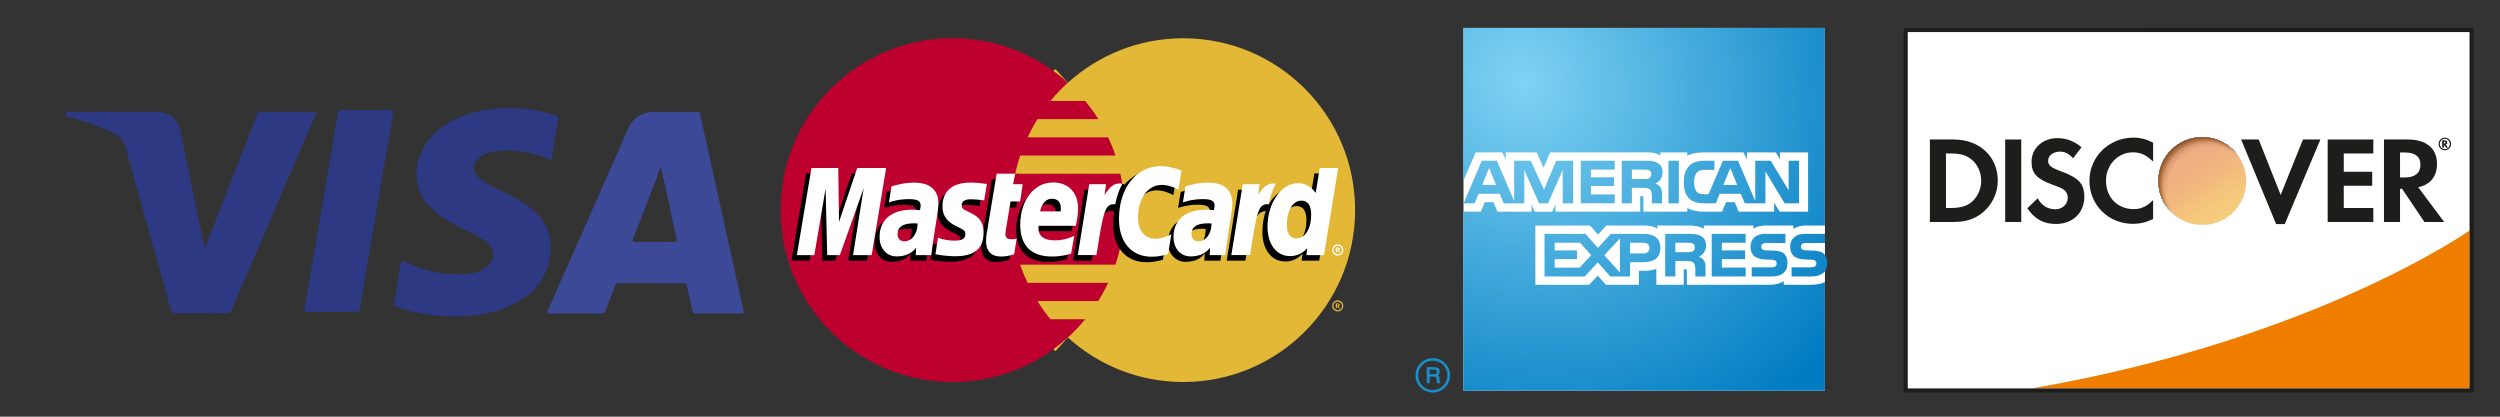 <?xml version="1.0" encoding="utf-8"?>
<!-- Generator: Adobe Illustrator 16.0.4, SVG Export Plug-In . SVG Version: 6.00 Build 0)  -->
<!DOCTYPE svg PUBLIC "-//W3C//DTD SVG 1.1//EN" "http://www.w3.org/Graphics/SVG/1.1/DTD/svg11.dtd">
<svg version="1.1" id="Ebene_1" xmlns="http://www.w3.org/2000/svg" xmlns:xlink="http://www.w3.org/1999/xlink" x="0px" y="0px"
	 width="240px" height="40px" viewBox="0 0 240 40" enable-background="new 0 0 240 40" xml:space="preserve">
<rect x="0" y="0" width="240" height="40" fill="#333333" stroke="none"/>
<g>
	<polygon fill="#FFFFFF" points="182.943,2.883 237.273,2.881 237.273,37.481 182.951,37.482 	"/>
	<path fill="#EE7D00" d="M237.082,22.124c0,0-14.847,10.476-42.036,15.164h42.036V22.124z"/>
	<path fill="#1D1D1B" d="M237.273,2.682l-54.522,0.005v34.995h54.719l-0.003-35H237.273z M237.075,3.078c0,0.388,0,33.816,0,34.206
		c-0.392,0-53.536,0-53.929,0c0-0.387-0.002-33.815-0.002-34.205C183.538,3.079,236.68,3.078,237.075,3.078z"/>
	<path fill="#1D1D1B" d="M187.537,13.391h-2.269v7.918h2.256c1.199,0,2.065-0.283,2.825-0.914c0.903-0.748,1.438-1.875,1.438-3.039
		C191.787,15.019,190.042,13.391,187.537,13.391z M189.34,19.34c-0.484,0.438-1.114,0.629-2.113,0.629h-0.414v-5.236h0.414
		c0.999,0,1.604,0.178,2.113,0.64c0.534,0.476,0.856,1.213,0.856,1.971C190.196,18.104,189.874,18.864,189.34,19.34z"/>
	<rect x="192.498" y="13.391" fill="#1D1D1B" width="1.543" height="7.918"/>
	<path fill="#1D1D1B" d="M197.819,16.43c-0.928-0.343-1.2-0.569-1.2-0.997c0-0.499,0.485-0.878,1.15-0.878
		c0.463,0,0.845,0.19,1.247,0.642l0.808-1.059c-0.664-0.581-1.458-0.877-2.327-0.877c-1.401,0-2.47,0.972-2.47,2.269
		c0,1.091,0.498,1.649,1.948,2.172c0.605,0.212,0.912,0.354,1.067,0.45c0.309,0.202,0.463,0.487,0.463,0.82
		c0,0.641-0.51,1.117-1.198,1.117c-0.736,0-1.33-0.369-1.686-1.057l-0.998,0.961c0.712,1.045,1.565,1.507,2.741,1.507
		c1.605,0,2.731-1.066,2.731-2.599C200.097,17.642,199.576,17.072,197.819,16.43z"/>
	<path fill="#1D1D1B" d="M200.584,17.356c0,2.327,1.827,4.132,4.179,4.132c0.666,0,1.234-0.131,1.937-0.462v-1.818
		c-0.617,0.618-1.164,0.867-1.865,0.867c-1.554,0-2.659-1.127-2.659-2.731c0-1.52,1.139-2.719,2.588-2.719
		c0.737,0,1.293,0.263,1.937,0.891v-1.817c-0.678-0.345-1.236-0.487-1.899-0.487C202.46,13.212,200.584,15.054,200.584,17.356z"/>
	<polygon fill="#1D1D1B" points="218.944,18.71 216.834,13.391 215.147,13.391 218.507,21.512 219.338,21.512 222.759,13.391 
		221.085,13.391 	"/>
	<polygon fill="#1D1D1B" points="223.457,21.31 227.838,21.31 227.838,19.969 225.001,19.969 225.001,17.832 227.732,17.832 
		227.732,16.49 225.001,16.49 225.001,14.733 227.838,14.733 227.838,13.391 223.457,13.391 	"/>
	<path fill="#1D1D1B" d="M233.953,15.729c0-1.482-1.021-2.338-2.803-2.338h-2.289v7.918h1.542v-3.181h0.201l2.138,3.181h1.899
		l-2.492-3.336C233.312,17.737,233.953,16.942,233.953,15.729z M230.854,17.037h-0.45v-2.398h0.476c0.962,0,1.484,0.403,1.484,1.174
		C232.363,16.608,231.841,17.037,230.854,17.037z"/>
	<g>
		<g>
			<linearGradient id="SVGID_1_" gradientUnits="userSpaceOnUse" x1="213.573" y1="20.754" x2="210.657" y2="16.187">
				<stop  offset="0" style="stop-color:#F59F00"/>
				<stop  offset="0.23" style="stop-color:#F49A00"/>
				<stop  offset="0.489" style="stop-color:#F28D00"/>
				<stop  offset="0.62" style="stop-color:#F08300"/>
				<stop  offset="0.764" style="stop-color:#EE7902"/>
				<stop  offset="1" style="stop-color:#EC6D05"/>
			</linearGradient>
			<circle fill="url(#SVGID_1_)" cx="211.417" cy="17.378" r="4.212"/>
			<linearGradient id="SVGID_2_" gradientUnits="userSpaceOnUse" x1="213.112" y1="20.692" x2="208.85" y2="12.361">
				<stop  offset="0" style="stop-color:#F08300;stop-opacity:0"/>
				<stop  offset="0.367" style="stop-color:#DD6A14;stop-opacity:0.277"/>
				<stop  offset="0.707" style="stop-color:#D25B21;stop-opacity:0.533"/>
				<stop  offset="0.982" style="stop-color:#CE5625;stop-opacity:0.74"/>
			</linearGradient>
			<circle opacity="0.65" fill="url(#SVGID_2_)" cx="211.417" cy="17.378" r="4.212"/>
		</g>
		<g opacity="0.5">
			<defs>
				<circle id="SVGID_3_" opacity="0.5" cx="211.416" cy="17.379" r="4.212"/>
			</defs>
			<clipPath id="SVGID_4_">
				<use xlink:href="#SVGID_3_"  overflow="visible"/>
			</clipPath>
			<g clip-path="url(#SVGID_4_)">
				<circle fill="#1D1D1B" cx="211.429" cy="17.392" r="4.297"/>
				<circle fill="#1E1E1C" cx="211.432" cy="17.395" r="4.297"/>
				<circle fill="#1F1F1D" cx="211.434" cy="17.398" r="4.296"/>
				<circle fill="#20201E" cx="211.437" cy="17.4" r="4.296"/>
				<circle fill="#21211F" cx="211.439" cy="17.403" r="4.295"/>
				<circle fill="#21211F" cx="211.441" cy="17.406" r="4.295"/>
				<circle fill="#222220" cx="211.443" cy="17.408" r="4.295"/>
				<circle fill="#232321" cx="211.446" cy="17.411" r="4.294"/>
				<circle fill="#242422" cx="211.448" cy="17.414" r="4.294"/>
				<circle fill="#252523" cx="211.45" cy="17.417" r="4.293"/>
				<circle fill="#262624" cx="211.453" cy="17.419" r="4.293"/>
				<circle fill="#272725" cx="211.455" cy="17.422" r="4.293"/>
				<circle fill="#282826" cx="211.458" cy="17.424" r="4.292"/>
				<circle fill="#292927" cx="211.46" cy="17.428" r="4.292"/>
				<circle fill="#292928" cx="211.462" cy="17.43" r="4.291"/>
				<circle fill="#2A2A28" cx="211.465" cy="17.433" r="4.291"/>
				<circle fill="#2B2B29" cx="211.467" cy="17.435" r="4.29"/>
				<circle fill="#2C2C2A" cx="211.47" cy="17.438" r="4.29"/>
				<circle fill="#2D2D2B" cx="211.472" cy="17.441" r="4.29"/>
				<circle fill="#2E2E2C" cx="211.474" cy="17.443" r="4.289"/>
				<circle fill="#2F2F2D" cx="211.477" cy="17.446" r="4.289"/>
				<circle fill="#30302E" cx="211.479" cy="17.449" r="4.289"/>
				<circle fill="#30302F" cx="211.48" cy="17.451" r="4.288"/>
				<circle fill="#313130" cx="211.483" cy="17.454" r="4.287"/>
				<circle fill="#323230" cx="211.485" cy="17.456" r="4.287"/>
				<circle fill="#333331" cx="211.487" cy="17.459" r="4.287"/>
				<circle fill="#343432" cx="211.49" cy="17.462" r="4.286"/>
				<circle fill="#353533" cx="211.492" cy="17.465" r="4.285"/>
				<circle fill="#363634" cx="211.495" cy="17.467" r="4.286"/>
				<circle fill="#373735" cx="211.497" cy="17.47" r="4.285"/>
				<circle fill="#383836" cx="211.499" cy="17.473" r="4.285"/>
				<circle fill="#383837" cx="211.502" cy="17.476" r="4.284"/>
				<circle fill="#393938" cx="211.504" cy="17.478" r="4.284"/>
				<circle fill="#3A3A39" cx="211.506" cy="17.48" r="4.283"/>
				<circle fill="#3B3B39" cx="211.509" cy="17.484" r="4.283"/>
				<circle fill="#3C3C3A" cx="211.511" cy="17.486" r="4.282"/>
				<circle fill="#3D3D3B" cx="211.514" cy="17.489" r="4.282"/>
				<circle fill="#3E3E3C" cx="211.516" cy="17.492" r="4.282"/>
				<circle fill="#3F3F3D" cx="211.519" cy="17.494" r="4.281"/>
				<circle fill="#40403E" cx="211.521" cy="17.497" r="4.281"/>
				<circle fill="#40403F" cx="211.522" cy="17.5" r="4.281"/>
				<circle fill="#414140" cx="211.524" cy="17.502" r="4.28"/>
				<circle fill="#424241" cx="211.527" cy="17.505" r="4.28"/>
				<circle fill="#434342" cx="211.529" cy="17.508" r="4.279"/>
				<circle fill="#444442" cx="211.532" cy="17.51" r="4.279"/>
				<circle fill="#454543" cx="211.534" cy="17.513" r="4.279"/>
				<circle fill="#464644" cx="211.537" cy="17.516" r="4.278"/>
				<circle fill="#474745" cx="211.539" cy="17.518" r="4.278"/>
				<circle fill="#484846" cx="211.541" cy="17.521" r="4.277"/>
				<circle fill="#484847" cx="211.543" cy="17.524" r="4.277"/>
				<circle fill="#494948" cx="211.546" cy="17.527" r="4.276"/>
				<circle fill="#4A4A49" cx="211.548" cy="17.529" r="4.275"/>
				<circle fill="#4B4B4A" cx="211.551" cy="17.531" r="4.275"/>
				<circle fill="#4C4C4A" cx="211.553" cy="17.535" r="4.275"/>
				<circle fill="#4D4D4B" cx="211.556" cy="17.538" r="4.275"/>
				<circle fill="#4E4E4C" cx="211.558" cy="17.54" r="4.274"/>
				<circle fill="#4F4F4D" cx="211.56" cy="17.542" r="4.274"/>
				<circle fill="#4F4F4E" cx="211.562" cy="17.545" r="4.273"/>
				<circle fill="#50504F" cx="211.565" cy="17.548" r="4.273"/>
				<circle fill="#515150" cx="211.567" cy="17.551" r="4.272"/>
				<circle fill="#525251" cx="211.569" cy="17.553" r="4.272"/>
				<circle fill="#535352" cx="211.571" cy="17.556" r="4.271"/>
				<circle fill="#545453" cx="211.574" cy="17.559" r="4.271"/>
				<circle fill="#555553" cx="211.576" cy="17.561" r="4.271"/>
				<circle fill="#565654" cx="211.578" cy="17.564" r="4.27"/>
				<circle fill="#575755" cx="211.581" cy="17.566" r="4.27"/>
				<circle fill="#575756" cx="211.583" cy="17.57" r="4.269"/>
				<circle fill="#585857" cx="211.585" cy="17.572" r="4.269"/>
				<circle fill="#595958" cx="211.588" cy="17.574" r="4.269"/>
				<circle fill="#5A5A59" cx="211.591" cy="17.577" r="4.268"/>
				<circle fill="#5B5B5A" cx="211.593" cy="17.58" r="4.268"/>
				<circle fill="#5C5C5B" cx="211.595" cy="17.583" r="4.267"/>
				<circle fill="#5D5D5B" cx="211.597" cy="17.585" r="4.267"/>
				<circle fill="#5E5E5C" cx="211.6" cy="17.588" r="4.266"/>
				<circle fill="#5F5F5D" cx="211.603" cy="17.591" r="4.266"/>
				<circle fill="#5F5F5E" cx="211.604" cy="17.594" r="4.266"/>
				<circle fill="#60605F" cx="211.606" cy="17.596" r="4.265"/>
				<circle fill="#616160" cx="211.608" cy="17.599" r="4.265"/>
				<circle fill="#626261" cx="211.611" cy="17.602" r="4.264"/>
				<circle fill="#636362" cx="211.614" cy="17.604" r="4.264"/>
				<circle fill="#646463" cx="211.615" cy="17.606" r="4.264"/>
				<circle fill="#656564" cx="211.618" cy="17.61" r="4.263"/>
				<circle fill="#666664" cx="211.621" cy="17.612" r="4.263"/>
				<circle fill="#676765" cx="211.623" cy="17.615" r="4.262"/>
				<circle fill="#676766" cx="211.625" cy="17.617" r="4.262"/>
				<circle fill="#686867" cx="211.628" cy="17.62" r="4.261"/>
				<circle fill="#696968" cx="211.63" cy="17.624" r="4.261"/>
				<circle fill="#6A6A69" cx="211.632" cy="17.626" r="4.261"/>
				<circle fill="#6B6B6A" cx="211.634" cy="17.628" r="4.26"/>
				<circle fill="#6C6C6B" cx="211.637" cy="17.631" r="4.26"/>
				<circle fill="#6D6D6C" cx="211.64" cy="17.634" r="4.259"/>
				<circle fill="#6E6E6C" cx="211.642" cy="17.636" r="4.259"/>
				<circle fill="#6E6E6D" cx="211.644" cy="17.639" r="4.259"/>
				<circle fill="#6F6F6E" cx="211.646" cy="17.642" r="4.258"/>
				<circle fill="#70706F" cx="211.648" cy="17.645" r="4.258"/>
				<circle fill="#717170" cx="211.651" cy="17.647" r="4.257"/>
				<circle fill="#727271" cx="211.653" cy="17.649" r="4.257"/>
				<circle fill="#737372" cx="211.655" cy="17.653" r="4.256"/>
				<circle fill="#747473" cx="211.658" cy="17.656" r="4.256"/>
				<circle fill="#757574" cx="211.66" cy="17.658" r="4.256"/>
				<circle fill="#767675" cx="211.662" cy="17.661" r="4.255"/>
				<circle fill="#767675" cx="211.665" cy="17.663" r="4.255"/>
				<circle fill="#777776" cx="211.667" cy="17.666" r="4.254"/>
				<circle fill="#787877" cx="211.669" cy="17.669" r="4.254"/>
				<circle fill="#797978" cx="211.672" cy="17.671" r="4.253"/>
				<circle fill="#7A7A79" cx="211.674" cy="17.674" r="4.253"/>
				<circle fill="#7B7B7A" cx="211.677" cy="17.677" r="4.253"/>
				<circle fill="#7C7C7B" cx="211.679" cy="17.679" r="4.252"/>
				<circle fill="#7D7D7C" cx="211.681" cy="17.682" r="4.251"/>
				<circle fill="#7E7E7D" cx="211.684" cy="17.685" r="4.252"/>
				<circle fill="#7E7E7E" cx="211.686" cy="17.688" r="4.251"/>
				<circle fill="#7F7F7E" cx="211.688" cy="17.69" r="4.25"/>
				<circle fill="#80807F" cx="211.69" cy="17.693" r="4.25"/>
				<circle fill="#818180" cx="211.692" cy="17.696" r="4.25"/>
				<circle fill="#828281" cx="211.695" cy="17.698" r="4.249"/>
				<circle fill="#838382" cx="211.697" cy="17.701" r="4.249"/>
				<circle fill="#848483" cx="211.699" cy="17.704" r="4.249"/>
				<circle fill="#858584" cx="211.702" cy="17.706" r="4.248"/>
				<circle fill="#858585" cx="211.704" cy="17.709" r="4.248"/>
				<circle fill="#868686" cx="211.707" cy="17.712" r="4.247"/>
				<circle fill="#878786" cx="211.709" cy="17.714" r="4.247"/>
				<circle fill="#888887" cx="211.711" cy="17.717" r="4.246"/>
				<circle fill="#898988" cx="211.714" cy="17.72" r="4.246"/>
				<circle fill="#8A8A89" cx="211.716" cy="17.722" r="4.246"/>
				<circle fill="#8B8B8A" cx="211.718" cy="17.725" r="4.245"/>
				<circle fill="#8C8C8B" cx="211.721" cy="17.728" r="4.245"/>
				<circle fill="#8D8D8C" cx="211.723" cy="17.73" r="4.244"/>
				<circle fill="#8D8D8D" cx="211.726" cy="17.733" r="4.244"/>
				<circle fill="#8E8E8E" cx="211.728" cy="17.736" r="4.244"/>
				<circle fill="#8F8F8F" cx="211.729" cy="17.739" r="4.243"/>
				<circle fill="#90908F" cx="211.732" cy="17.741" r="4.243"/>
				<circle fill="#919190" cx="211.734" cy="17.744" r="4.242"/>
				<circle fill="#929291" cx="211.737" cy="17.747" r="4.242"/>
				<circle fill="#939392" cx="211.739" cy="17.749" r="4.241"/>
				<circle fill="#949493" cx="211.741" cy="17.752" r="4.241"/>
				<circle fill="#959594" cx="211.744" cy="17.754" r="4.241"/>
				<circle fill="#959595" cx="211.746" cy="17.757" r="4.24"/>
				<circle fill="#969696" cx="211.749" cy="17.76" r="4.24"/>
				<circle fill="#979797" cx="211.751" cy="17.763" r="4.239"/>
				<circle fill="#989897" cx="211.753" cy="17.765" r="4.239"/>
				<circle fill="#999998" cx="211.756" cy="17.768" r="4.239"/>
				<circle fill="#9A9A99" cx="211.758" cy="17.771" r="4.238"/>
				<circle fill="#9B9B9A" cx="211.761" cy="17.773" r="4.238"/>
				<circle fill="#9C9C9B" cx="211.763" cy="17.776" r="4.237"/>
				<circle fill="#9D9D9C" cx="211.765" cy="17.779" r="4.237"/>
				<circle fill="#9D9D9D" cx="211.768" cy="17.781" r="4.236"/>
				<circle fill="#9E9E9E" cx="211.77" cy="17.784" r="4.236"/>
				<circle fill="#9F9F9F" cx="211.772" cy="17.787" r="4.236"/>
				<circle fill="#A0A0A0" cx="211.774" cy="17.789" r="4.235"/>
				<circle fill="#A1A1A0" cx="211.776" cy="17.792" r="4.235"/>
				<circle fill="#A2A2A1" cx="211.778" cy="17.795" r="4.234"/>
				<circle fill="#A3A3A2" cx="211.781" cy="17.797" r="4.234"/>
				<circle fill="#A4A4A3" cx="211.783" cy="17.8" r="4.234"/>
				<circle fill="#A4A4A4" cx="211.786" cy="17.803" r="4.233"/>
				<circle fill="#A5A5A5" cx="211.788" cy="17.806" r="4.232"/>
				<circle fill="#A6A6A6" cx="211.79" cy="17.809" r="4.232"/>
				<circle fill="#A7A7A7" cx="211.793" cy="17.811" r="4.232"/>
				<circle fill="#A8A8A8" cx="211.795" cy="17.813" r="4.231"/>
				<circle fill="#A9A9A8" cx="211.798" cy="17.816" r="4.231"/>
				<circle fill="#AAAAA9" cx="211.8" cy="17.819" r="4.23"/>
				<circle fill="#ABABAA" cx="211.802" cy="17.822" r="4.23"/>
				<circle fill="#ACACAB" cx="211.805" cy="17.825" r="4.23"/>
				<circle fill="#ACACAC" cx="211.807" cy="17.827" r="4.229"/>
				<circle fill="#ADADAD" cx="211.81" cy="17.83" r="4.229"/>
				<circle fill="#AEAEAE" cx="211.812" cy="17.832" r="4.228"/>
				<circle fill="#AFAFAF" cx="211.813" cy="17.835" r="4.228"/>
				<circle fill="#B0B0B0" cx="211.815" cy="17.838" r="4.228"/>
				<circle fill="#B1B1B1" cx="211.818" cy="17.84" r="4.227"/>
				<circle fill="#B2B2B1" cx="211.82" cy="17.843" r="4.227"/>
				<circle fill="#B3B3B2" cx="211.823" cy="17.846" r="4.226"/>
				<circle fill="#B4B4B3" cx="211.825" cy="17.848" r="4.226"/>
				<circle fill="#B4B4B4" cx="211.827" cy="17.851" r="4.225"/>
				<circle fill="#B5B5B5" cx="211.83" cy="17.854" r="4.225"/>
				<circle fill="#B6B6B6" cx="211.832" cy="17.856" r="4.225"/>
				<circle fill="#B7B7B7" cx="211.835" cy="17.859" r="4.224"/>
				<circle fill="#B8B8B8" cx="211.837" cy="17.862" r="4.224"/>
				<circle fill="#B9B9B9" cx="211.839" cy="17.865" r="4.223"/>
				<circle fill="#BABABA" cx="211.842" cy="17.867" r="4.223"/>
				<circle fill="#BBBBBA" cx="211.844" cy="17.87" r="4.223"/>
				<circle fill="#BCBCBB" cx="211.846" cy="17.873" r="4.222"/>
				<circle fill="#BCBCBC" cx="211.849" cy="17.875" r="4.221"/>
				<circle fill="#BDBDBD" cx="211.851" cy="17.878" r="4.221"/>
				<circle fill="#BEBEBE" cx="211.853" cy="17.881" r="4.221"/>
				<circle fill="#BFBFBF" cx="211.855" cy="17.883" r="4.22"/>
				<circle fill="#C0C0C0" cx="211.857" cy="17.886" r="4.22"/>
				<circle fill="#C1C1C1" cx="211.86" cy="17.889" r="4.22"/>
				<circle fill="#C2C2C2" cx="211.862" cy="17.891" r="4.219"/>
				<circle fill="#C3C3C2" cx="211.864" cy="17.894" r="4.219"/>
				<circle fill="#C3C3C3" cx="211.867" cy="17.897" r="4.219"/>
				<circle fill="#C4C4C4" cx="211.869" cy="17.899" r="4.218"/>
				<circle fill="#C5C5C5" cx="211.872" cy="17.902" r="4.218"/>
				<circle fill="#C6C6C6" cx="211.874" cy="17.905" r="4.217"/>
				<circle fill="#C7C7C7" cx="211.876" cy="17.907" r="4.217"/>
				<circle fill="#C8C8C8" cx="211.879" cy="17.911" r="4.216"/>
				<circle fill="#C9C9C9" cx="211.881" cy="17.913" r="4.216"/>
				<circle fill="#CACACA" cx="211.884" cy="17.916" r="4.215"/>
				<circle fill="#CBCBCB" cx="211.886" cy="17.918" r="4.215"/>
				<circle fill="#CBCBCB" cx="211.888" cy="17.921" r="4.215"/>
				<circle fill="#CCCCCC" cx="211.891" cy="17.924" r="4.214"/>
				<circle fill="#CDCDCD" cx="211.894" cy="17.927" r="4.214"/>
				<circle fill="#CECECE" cx="211.896" cy="17.929" r="4.214"/>
				<circle fill="#CFCFCF" cx="211.897" cy="17.932" r="4.211"/>
				<circle opacity="0.995" fill="#CFCFCF" cx="211.898" cy="17.934" r="4.213"/>
				<circle opacity="0.99" fill="#CFCFCF" cx="211.902" cy="17.937" r="4.213"/>
				<circle opacity="0.985" fill="#D0D0D0" cx="211.903" cy="17.939" r="4.213"/>
				<circle opacity="0.98" fill="#D0D0D0" cx="211.905" cy="17.941" r="4.213"/>
				<circle opacity="0.975" fill="#D0D0D0" cx="211.907" cy="17.944" r="4.213"/>
				<circle opacity="0.97" fill="#D0D0D0" cx="211.91" cy="17.946" r="4.213"/>
				<circle opacity="0.965" fill="#D1D1D1" cx="211.911" cy="17.948" r="4.213"/>
				<circle opacity="0.96" fill="#D1D1D1" cx="211.913" cy="17.951" r="4.213"/>
				<circle opacity="0.955" fill="#D1D1D1" cx="211.915" cy="17.953" r="4.213"/>
				<circle opacity="0.95" fill="#D1D1D1" cx="211.918" cy="17.956" r="4.213"/>
				<circle opacity="0.945" fill="#D2D2D2" cx="211.92" cy="17.958" r="4.213"/>
				<circle opacity="0.94" fill="#D2D2D2" cx="211.921" cy="17.961" r="4.213"/>
				<circle opacity="0.935" fill="#D2D2D2" cx="211.924" cy="17.963" r="4.213"/>
				<circle opacity="0.93" fill="#D2D2D2" cx="211.926" cy="17.966" r="4.213"/>
				<circle opacity="0.925" fill="#D3D3D3" cx="211.928" cy="17.968" r="4.213"/>
				<circle opacity="0.92" fill="#D3D3D3" cx="211.93" cy="17.97" r="4.213"/>
				<circle opacity="0.915" fill="#D3D3D3" cx="211.931" cy="17.973" r="4.213"/>
				<circle opacity="0.91" fill="#D3D3D3" cx="211.934" cy="17.975" r="4.213"/>
				<circle opacity="0.905" fill="#D4D4D4" cx="211.936" cy="17.978" r="4.213"/>
				<circle opacity="0.9" fill="#D4D4D4" cx="211.938" cy="17.98" r="4.213"/>
				<circle opacity="0.895" fill="#D4D4D4" cx="211.939" cy="17.983" r="4.213"/>
				<circle opacity="0.89" fill="#D4D4D4" cx="211.942" cy="17.985" r="4.213"/>
				<circle opacity="0.886" fill="#D4D4D4" cx="211.943" cy="17.987" r="4.213"/>
				<circle opacity="0.881" fill="#D5D5D5" cx="211.945" cy="17.99" r="4.213"/>
				<circle opacity="0.876" fill="#D5D5D5" cx="211.947" cy="17.992" r="4.213"/>
				<circle opacity="0.871" fill="#D5D5D5" cx="211.95" cy="17.995" r="4.213"/>
				<circle opacity="0.866" fill="#D5D5D5" cx="211.952" cy="17.997" r="4.213"/>
				<circle opacity="0.861" fill="#D6D6D6" cx="211.953" cy="17.999" r="4.213"/>
				<circle opacity="0.856" fill="#D6D6D6" cx="211.956" cy="18.002" r="4.213"/>
				<circle opacity="0.851" fill="#D6D6D6" cx="211.958" cy="18.004" r="4.212"/>
				<circle opacity="0.846" fill="#D6D6D6" cx="211.96" cy="18.007" r="4.213"/>
				<circle opacity="0.841" fill="#D7D7D7" cx="211.962" cy="18.009" r="4.213"/>
				<circle opacity="0.836" fill="#D7D7D7" cx="211.964" cy="18.011" r="4.213"/>
				<circle opacity="0.831" fill="#D7D7D7" cx="211.966" cy="18.014" r="4.213"/>
				<circle opacity="0.826" fill="#D7D7D7" cx="211.968" cy="18.017" r="4.213"/>
				<circle opacity="0.821" fill="#D8D8D8" cx="211.97" cy="18.019" r="4.213"/>
				<circle opacity="0.816" fill="#D8D8D8" cx="211.972" cy="18.021" r="4.213"/>
				<circle opacity="0.811" fill="#D8D8D8" cx="211.974" cy="18.024" r="4.213"/>
				<circle opacity="0.806" fill="#D8D8D8" cx="211.976" cy="18.026" r="4.213"/>
				<circle opacity="0.801" fill="#D9D9D9" cx="211.978" cy="18.029" r="4.213"/>
				<circle opacity="0.796" fill="#D9D9D9" cx="211.979" cy="18.031" r="4.213"/>
				<circle opacity="0.791" fill="#D9D9D9" cx="211.982" cy="18.033" r="4.213"/>
				<circle opacity="0.786" fill="#D9D9D9" cx="211.983" cy="18.036" r="4.213"/>
				<circle opacity="0.781" fill="#DADADA" cx="211.985" cy="18.038" r="4.213"/>
				<circle opacity="0.776" fill="#DADADA" cx="211.987" cy="18.041" r="4.213"/>
				<circle opacity="0.771" fill="#DADADA" cx="211.99" cy="18.043" r="4.213"/>
				<circle opacity="0.766" fill="#DADADA" cx="211.992" cy="18.046" r="4.213"/>
				<circle opacity="0.761" fill="#DADADA" cx="211.993" cy="18.048" r="4.213"/>
				<circle opacity="0.756" fill="#DBDBDB" cx="211.995" cy="18.05" r="4.213"/>
				<circle opacity="0.751" fill="#DBDBDB" cx="211.998" cy="18.053" r="4.213"/>
				<circle opacity="0.746" fill="#DBDBDB" cx="212" cy="18.055" r="4.212"/>
				<circle opacity="0.741" fill="#DBDBDB" cx="212.002" cy="18.058" r="4.213"/>
				<circle opacity="0.736" fill="#DCDCDC" cx="212.004" cy="18.06" r="4.213"/>
				<circle opacity="0.731" fill="#DCDCDC" cx="212.006" cy="18.062" r="4.213"/>
				<circle opacity="0.726" fill="#DCDCDC" cx="212.008" cy="18.065" r="4.213"/>
				<circle opacity="0.721" fill="#DCDCDC" cx="212.01" cy="18.067" r="4.213"/>
				<circle opacity="0.716" fill="#DDDDDD" cx="212.012" cy="18.07" r="4.212"/>
				<circle opacity="0.711" fill="#DDDDDD" cx="212.014" cy="18.072" r="4.213"/>
				<circle opacity="0.707" fill="#DDDDDD" cx="212.016" cy="18.074" r="4.213"/>
				<circle opacity="0.702" fill="#DDDDDD" cx="212.018" cy="18.076" r="4.213"/>
				<circle opacity="0.697" fill="#DEDEDE" cx="212.02" cy="18.08" r="4.213"/>
				<circle opacity="0.692" fill="#DEDEDE" cx="212.022" cy="18.082" r="4.213"/>
				<circle opacity="0.687" fill="#DEDEDE" cx="212.023" cy="18.084" r="4.213"/>
				<circle opacity="0.682" fill="#DEDEDE" cx="212.025" cy="18.087" r="4.213"/>
				<circle opacity="0.677" fill="#DFDFDF" cx="212.028" cy="18.089" r="4.213"/>
				<circle opacity="0.672" fill="#DFDFDF" cx="212.03" cy="18.092" r="4.213"/>
				<circle opacity="0.667" fill="#DFDFDF" cx="212.032" cy="18.094" r="4.213"/>
				<circle opacity="0.662" fill="#DFDFDF" cx="212.033" cy="18.096" r="4.212"/>
				<circle opacity="0.657" fill="#DFDFDF" cx="212.036" cy="18.099" r="4.213"/>
				<circle opacity="0.652" fill="#E0E0E0" cx="212.038" cy="18.102" r="4.213"/>
				<circle opacity="0.647" fill="#E0E0E0" cx="212.04" cy="18.104" r="4.213"/>
				<circle opacity="0.642" fill="#E0E0E0" cx="212.042" cy="18.106" r="4.212"/>
				<circle opacity="0.637" fill="#E0E0E0" cx="212.044" cy="18.109" r="4.213"/>
				<circle opacity="0.632" fill="#E1E1E1" cx="212.046" cy="18.111" r="4.213"/>
				<circle opacity="0.627" fill="#E1E1E1" cx="212.048" cy="18.113" r="4.213"/>
				<circle opacity="0.622" fill="#E1E1E1" cx="212.05" cy="18.115" r="4.213"/>
				<circle opacity="0.617" fill="#E1E1E1" cx="212.052" cy="18.118" r="4.213"/>
				<circle opacity="0.612" fill="#E2E2E2" cx="212.055" cy="18.121" r="4.213"/>
				<circle opacity="0.607" fill="#E2E2E2" cx="212.056" cy="18.123" r="4.213"/>
				<circle opacity="0.602" fill="#E2E2E2" cx="212.058" cy="18.125" r="4.213"/>
				<circle opacity="0.597" fill="#E2E2E2" cx="212.06" cy="18.128" r="4.213"/>
				<circle opacity="0.592" fill="#E3E3E3" cx="212.062" cy="18.131" r="4.213"/>
				<circle opacity="0.587" fill="#E3E3E3" cx="212.064" cy="18.133" r="4.213"/>
				<circle opacity="0.582" fill="#E3E3E3" cx="212.065" cy="18.135" r="4.213"/>
				<circle opacity="0.577" fill="#E3E3E3" cx="212.068" cy="18.138" r="4.213"/>
				<circle opacity="0.572" fill="#E4E4E4" cx="212.07" cy="18.141" r="4.213"/>
				<circle opacity="0.567" fill="#E4E4E4" cx="212.072" cy="18.143" r="4.213"/>
				<circle opacity="0.562" fill="#E4E4E4" cx="212.074" cy="18.145" r="4.213"/>
				<circle opacity="0.557" fill="#E4E4E4" cx="212.076" cy="18.147" r="4.213"/>
				<circle opacity="0.552" fill="#E4E4E4" cx="212.078" cy="18.15" r="4.213"/>
				<circle opacity="0.547" fill="#E5E5E5" cx="212.08" cy="18.152" r="4.213"/>
				<circle opacity="0.542" fill="#E5E5E5" cx="212.082" cy="18.154" r="4.213"/>
				<circle opacity="0.537" fill="#E5E5E5" cx="212.084" cy="18.157" r="4.213"/>
				<circle opacity="0.532" fill="#E5E5E5" cx="212.086" cy="18.16" r="4.213"/>
				<circle opacity="0.527" fill="#E6E6E6" cx="212.088" cy="18.162" r="4.213"/>
				<circle opacity="0.522" fill="#E6E6E6" cx="212.09" cy="18.164" r="4.213"/>
				<circle opacity="0.517" fill="#E6E6E6" cx="212.092" cy="18.167" r="4.213"/>
				<circle opacity="0.512" fill="#E6E6E6" cx="212.095" cy="18.17" r="4.213"/>
				<circle opacity="0.507" fill="#E7E7E7" cx="212.096" cy="18.172" r="4.213"/>
				<circle opacity="0.502" fill="#E7E7E7" cx="212.098" cy="18.174" r="4.213"/>
				<circle opacity="0.497" fill="#E7E7E7" cx="212.101" cy="18.176" r="4.213"/>
				<circle opacity="0.492" fill="#E7E7E7" cx="212.103" cy="18.179" r="4.213"/>
				<circle opacity="0.488" fill="#E8E8E8" cx="212.104" cy="18.182" r="4.213"/>
				<circle opacity="0.483" fill="#E8E8E8" cx="212.106" cy="18.184" r="4.213"/>
				<circle opacity="0.478" fill="#E8E8E8" cx="212.108" cy="18.187" r="4.213"/>
				<circle opacity="0.473" fill="#E8E8E8" cx="212.11" cy="18.188" r="4.213"/>
				<circle opacity="0.468" fill="#E9E9E9" cx="212.112" cy="18.191" r="4.213"/>
				<circle opacity="0.463" fill="#E9E9E9" cx="212.114" cy="18.193" r="4.213"/>
				<circle opacity="0.458" fill="#E9E9E9" cx="212.116" cy="18.196" r="4.212"/>
				<circle opacity="0.453" fill="#E9E9E9" cx="212.118" cy="18.198" r="4.213"/>
				<circle opacity="0.448" fill="#EAEAEA" cx="212.12" cy="18.201" r="4.213"/>
				<circle opacity="0.443" fill="#EAEAEA" cx="212.122" cy="18.203" r="4.213"/>
				<circle opacity="0.438" fill="#EAEAEA" cx="212.124" cy="18.206" r="4.212"/>
				<circle opacity="0.433" fill="#EAEAEA" cx="212.126" cy="18.208" r="4.213"/>
				<circle opacity="0.428" fill="#EAEAEA" cx="212.128" cy="18.21" r="4.213"/>
				<circle opacity="0.423" fill="#EBEBEB" cx="212.13" cy="18.213" r="4.213"/>
				<circle opacity="0.418" fill="#EBEBEB" cx="212.133" cy="18.215" r="4.213"/>
				<circle opacity="0.413" fill="#EBEBEB" cx="212.134" cy="18.218" r="4.213"/>
				<circle opacity="0.408" fill="#EBEBEB" cx="212.137" cy="18.22" r="4.213"/>
				<circle opacity="0.403" fill="#ECECEC" cx="212.138" cy="18.223" r="4.213"/>
				<circle opacity="0.398" fill="#ECECEC" cx="212.141" cy="18.225" r="4.213"/>
				<circle opacity="0.393" fill="#ECECEC" cx="212.143" cy="18.228" r="4.213"/>
				<circle opacity="0.388" fill="#ECECEC" cx="212.145" cy="18.229" r="4.213"/>
				<circle opacity="0.383" fill="#EDEDED" cx="212.146" cy="18.232" r="4.213"/>
				<circle opacity="0.378" fill="#EDEDED" cx="212.148" cy="18.234" r="4.213"/>
				<circle opacity="0.373" fill="#EDEDED" cx="212.15" cy="18.237" r="4.213"/>
				<circle opacity="0.368" fill="#EDEDED" cx="212.152" cy="18.24" r="4.213"/>
				<circle opacity="0.363" fill="#EEEEEE" cx="212.154" cy="18.242" r="4.213"/>
				<circle opacity="0.358" fill="#EEEEEE" cx="212.156" cy="18.244" r="4.213"/>
				<circle opacity="0.353" fill="#EEEEEE" cx="212.158" cy="18.247" r="4.212"/>
				<circle opacity="0.348" fill="#EEEEEE" cx="212.16" cy="18.249" r="4.213"/>
				<circle opacity="0.343" fill="#EFEFEF" cx="212.162" cy="18.252" r="4.213"/>
				<circle opacity="0.338" fill="#EFEFEF" cx="212.165" cy="18.254" r="4.213"/>
				<circle opacity="0.333" fill="#EFEFEF" cx="212.166" cy="18.257" r="4.213"/>
				<circle opacity="0.328" fill="#EFEFEF" cx="212.169" cy="18.259" r="4.213"/>
				<circle opacity="0.323" fill="#EFEFEF" cx="212.17" cy="18.262" r="4.213"/>
				<circle opacity="0.318" fill="#F0F0F0" cx="212.173" cy="18.264" r="4.213"/>
				<circle opacity="0.313" fill="#F0F0F0" cx="212.175" cy="18.266" r="4.213"/>
				<circle opacity="0.308" fill="#F0F0F0" cx="212.177" cy="18.269" r="4.213"/>
				<circle opacity="0.303" fill="#F0F0F0" cx="212.179" cy="18.271" r="4.213"/>
				<circle opacity="0.298" fill="#F1F1F1" cx="212.181" cy="18.273" r="4.213"/>
				<circle opacity="0.293" fill="#F1F1F1" cx="212.183" cy="18.276" r="4.213"/>
				<circle opacity="0.289" fill="#F1F1F1" cx="212.185" cy="18.278" r="4.213"/>
				<circle opacity="0.284" fill="#F1F1F1" cx="212.187" cy="18.281" r="4.213"/>
				<circle opacity="0.279" fill="#F2F2F2" cx="212.188" cy="18.283" r="4.213"/>
				<circle opacity="0.274" fill="#F2F2F2" cx="212.19" cy="18.286" r="4.213"/>
				<circle opacity="0.269" fill="#F2F2F2" cx="212.192" cy="18.288" r="4.213"/>
				<circle opacity="0.264" fill="#F2F2F2" cx="212.194" cy="18.291" r="4.213"/>
				<circle opacity="0.259" fill="#F3F3F3" cx="212.196" cy="18.293" r="4.213"/>
				<circle opacity="0.254" fill="#F3F3F3" cx="212.198" cy="18.295" r="4.213"/>
				<circle opacity="0.249" fill="#F3F3F3" cx="212.2" cy="18.298" r="4.213"/>
				<circle opacity="0.244" fill="#F3F3F3" cx="212.202" cy="18.3" r="4.213"/>
				<circle opacity="0.239" fill="#F4F4F4" cx="212.204" cy="18.303" r="4.213"/>
				<circle opacity="0.234" fill="#F4F4F4" cx="212.206" cy="18.305" r="4.213"/>
				<circle opacity="0.229" fill="#F4F4F4" cx="212.209" cy="18.307" r="4.213"/>
				<circle opacity="0.224" fill="#F4F4F4" cx="212.21" cy="18.31" r="4.213"/>
				<circle opacity="0.219" fill="#F4F4F4" cx="212.213" cy="18.312" r="4.213"/>
				<circle opacity="0.214" fill="#F5F5F5" cx="212.214" cy="18.315" r="4.213"/>
				<circle opacity="0.209" fill="#F5F5F5" cx="212.217" cy="18.317" r="4.213"/>
				<circle opacity="0.204" fill="#F5F5F5" cx="212.219" cy="18.319" r="4.213"/>
				<circle opacity="0.199" fill="#F5F5F5" cx="212.221" cy="18.322" r="4.213"/>
				<circle opacity="0.194" fill="#F6F6F6" cx="212.223" cy="18.324" r="4.213"/>
				<circle opacity="0.189" fill="#F6F6F6" cx="212.225" cy="18.327" r="4.213"/>
				<circle opacity="0.184" fill="#F6F6F6" cx="212.227" cy="18.329" r="4.213"/>
				<circle opacity="0.179" fill="#F6F6F6" cx="212.229" cy="18.331" r="4.213"/>
				<circle opacity="0.174" fill="#F7F7F7" cx="212.23" cy="18.334" r="4.213"/>
				<circle opacity="0.169" fill="#F7F7F7" cx="212.232" cy="18.337" r="4.213"/>
				<circle opacity="0.164" fill="#F7F7F7" cx="212.234" cy="18.339" r="4.213"/>
				<circle opacity="0.159" fill="#F7F7F7" cx="212.236" cy="18.342" r="4.213"/>
				<circle opacity="0.154" fill="#F8F8F8" cx="212.238" cy="18.344" r="4.213"/>
				<circle opacity="0.149" fill="#F8F8F8" cx="212.241" cy="18.346" r="4.213"/>
				<circle opacity="0.144" fill="#F8F8F8" cx="212.242" cy="18.349" r="4.213"/>
				<circle opacity="0.139" fill="#F8F8F8" cx="212.245" cy="18.351" r="4.213"/>
				<circle opacity="0.134" fill="#F9F9F9" cx="212.246" cy="18.354" r="4.213"/>
				<circle opacity="0.129" fill="#F9F9F9" cx="212.249" cy="18.356" r="4.213"/>
				<circle opacity="0.124" fill="#F9F9F9" cx="212.251" cy="18.358" r="4.213"/>
				<circle opacity="0.119" fill="#F9F9F9" cx="212.253" cy="18.36" r="4.213"/>
				<circle opacity="0.114" fill="#FAFAFA" cx="212.255" cy="18.363" r="4.213"/>
				<circle opacity="0.11" fill="#FAFAFA" cx="212.257" cy="18.365" r="4.213"/>
				<circle opacity="0.104" fill="#FAFAFA" cx="212.259" cy="18.368" r="4.213"/>
				<circle opacity="0.1" fill="#FAFAFA" cx="212.261" cy="18.37" r="4.213"/>
				<circle opacity="0.095" fill="#FAFAFA" cx="212.263" cy="18.373" r="4.213"/>
				<circle opacity="0.09" fill="#FBFBFB" cx="212.265" cy="18.375" r="4.213"/>
				<circle opacity="0.085" fill="#FBFBFB" cx="212.267" cy="18.378" r="4.213"/>
				<circle opacity="0.08" fill="#FBFBFB" cx="212.269" cy="18.38" r="4.213"/>
				<circle opacity="0.075" fill="#FBFBFB" cx="212.271" cy="18.383" r="4.213"/>
				<circle opacity="0.07" fill="#FCFCFC" cx="212.272" cy="18.385" r="4.213"/>
				<circle opacity="0.065" fill="#FCFCFC" cx="212.274" cy="18.388" r="4.213"/>
				<circle opacity="0.06" fill="#FCFCFC" cx="212.276" cy="18.39" r="4.213"/>
				<circle opacity="0.055" fill="#FCFCFC" cx="212.278" cy="18.392" r="4.213"/>
				<circle opacity="0.05" fill="#FDFDFD" cx="212.28" cy="18.395" r="4.213"/>
				<circle opacity="0.045" fill="#FDFDFD" cx="212.282" cy="18.397" r="4.213"/>
				<circle opacity="0.04" fill="#FDFDFD" cx="212.285" cy="18.399" r="4.213"/>
				<circle opacity="0.035" fill="#FDFDFD" cx="212.286" cy="18.402" r="4.213"/>
				<circle opacity="0.03" fill="#FEFEFE" cx="212.289" cy="18.404" r="4.213"/>
				<circle opacity="0.025" fill="#FEFEFE" cx="212.29" cy="18.407" r="4.213"/>
				<circle opacity="0.02" fill="#FEFEFE" cx="212.293" cy="18.409" r="4.213"/>
				<circle opacity="0.015" fill="#FEFEFE" cx="212.295" cy="18.411" r="4.213"/>
				<circle opacity="0.01" fill="#FFFFFF" cx="212.296" cy="18.414" r="4.213"/>
				<circle opacity="0.005" fill="#FFFFFF" cx="212.299" cy="18.416" r="4.213"/>
				<circle opacity="0" fill="#FFFFFF" cx="212.302" cy="18.419" r="4.213"/>
			</g>
		</g>
	</g>
	<g>
		<path fill="#1D1D1B" d="M234.939,13.688c0-0.139-0.097-0.214-0.265-0.214h-0.223v0.696h0.165V13.9l0.195,0.27h0.202l-0.228-0.287
			C234.885,13.857,234.939,13.786,234.939,13.688z M234.646,13.784h-0.028v-0.182h0.031c0.081,0,0.123,0.029,0.123,0.089
			C234.771,13.753,234.729,13.784,234.646,13.784z"/>
		<path fill="#1D1D1B" d="M234.709,13.215c-0.339,0-0.605,0.269-0.605,0.606c0,0.337,0.271,0.607,0.605,0.607
			c0.329,0,0.598-0.273,0.598-0.607C235.307,13.489,235.038,13.215,234.709,13.215z M234.707,14.319
			c-0.268,0-0.484-0.221-0.484-0.497c0-0.278,0.215-0.499,0.484-0.499c0.264,0,0.479,0.226,0.479,0.499
			C235.187,14.096,234.971,14.319,234.707,14.319z"/>
	</g>
</g>
<g>
	<path id="path5332" fill="#FFFFFF" d="M140.496,2.682h34.699v34.83h-34.699V2.682z"/>
	<path id="path5336" fill="#1790CD" d="M138.267,36.79h-0.305c-0.038-0.123-0.046-0.353-0.046-0.407
		c0-0.111-0.018-0.228-0.226-0.228h-0.449v0.635h-0.27v-1.546h0.719c0.245,0,0.519,0.086,0.519,0.431
		c0,0.194-0.081,0.289-0.167,0.349c0.071,0.04,0.131,0.104,0.139,0.28l0.013,0.269c0.002,0.077,0.011,0.093,0.073,0.129V36.79z
		 M137.935,35.694c0-0.193-0.135-0.21-0.23-0.21h-0.463v0.431h0.428C137.811,35.915,137.935,35.882,137.935,35.694 M139.205,36.033
		c0-0.915-0.743-1.648-1.659-1.648c-0.915,0-1.657,0.733-1.657,1.648c0,0.916,0.742,1.649,1.657,1.649
		C138.462,37.683,139.205,36.949,139.205,36.033 M138.953,36.033c0,0.777-0.596,1.407-1.407,1.407c-0.81,0-1.405-0.63-1.405-1.407
		c0-0.776,0.594-1.407,1.405-1.407C138.359,34.626,138.953,35.257,138.953,36.033"/>
	
		<radialGradient id="path5348_1_" cx="398.897" cy="-127.01" r="17.351" gradientTransform="matrix(1.523 1.632 1.5 -1.4 -270.864 -821.058)" gradientUnits="userSpaceOnUse">
		<stop  offset="0" style="stop-color:#7FD3F3"/>
		<stop  offset="1" style="stop-color:#017CC2"/>
	</radialGradient>
	<path id="path5348" fill="url(#path5348_1_)" d="M175.195,21.649h-1.807c-0.541,0-0.945,0.126-1.224,0.327v-0.327h-2.666
		c-0.423,0-0.932,0.103-1.168,0.327v-0.327h-4.764v0.327c-0.382-0.269-1.02-0.327-1.32-0.327h-3.146v0.327
		c-0.3-0.289-0.961-0.327-1.365-0.327h-3.526l-0.806,0.873l-0.75-0.873h-5.258v5.693h5.159l0.827-0.887l0.783,0.884l3.176,0.003V26
		h0.317c0.42,0,0.917-0.01,1.351-0.197v1.54h2.631v-1.491h0.128c0.16,0,0.173,0.013,0.173,0.165v1.326h7.965
		c0.501,0,1.041-0.13,1.333-0.36v0.36h2.524c0.523,0,1.041-0.076,1.432-0.262v10.431h-34.699v-17.19h1.666l0.375-0.913h0.84
		l0.377,0.913h3.279v-0.695l0.293,0.696h1.698l0.296-0.707v0.706h8.143v-1.49h0.159c0.117,0,0.145,0.013,0.145,0.194v1.296h4.214
		l-0.002-0.354c0.336,0.182,0.863,0.354,1.565,0.354h1.771l0.384-0.913h0.839l0.377,0.913h3.405v-0.865l0.524,0.865h2.734v-5.693
		h-2.705V15.3l-0.388-0.672h-2.78V15.3l-0.341-0.672h-3.755c-0.633,0-1.189,0.084-1.632,0.328v-0.328h-2.588v0.328
		c-0.294-0.249-0.677-0.328-1.104-0.328h-9.468l-0.642,1.469l-0.647-1.469h-2.979V15.3l-0.337-0.672h-2.543l-1.175,2.7V2.682h34.699
		V21.649 M172.715,19.517h-1.39l-1.845-3.061v3.061h-1.983l-0.376-0.914h-2.031l-0.373,0.914h-1.135c-0.48,0-1.079-0.11-1.418-0.454
		c-0.344-0.35-0.519-0.815-0.519-1.558c0-0.606,0.108-1.161,0.524-1.595c0.312-0.325,0.811-0.478,1.484-0.478h0.933v0.876
		l-0.914-0.001c-0.359,0-0.562,0.054-0.753,0.245c-0.172,0.169-0.287,0.495-0.287,0.925c0,0.435,0.087,0.747,0.278,0.957
		c0.144,0.158,0.415,0.208,0.677,0.208h0.438l1.373-3.21h1.454l1.653,3.863v-3.863h1.489l1.716,2.844l-0.002-2.844h1.005V19.517z
		 M160.171,19.517h0.999V15.43h-0.999V19.517z M159.107,15.629c-0.314-0.179-0.68-0.197-1.176-0.197h-2.245v4.085h0.974V18.03h1.048
		c0.354,0,0.569,0.032,0.708,0.18c0.18,0.192,0.16,0.548,0.16,0.791v0.516h0.982v-0.811c0-0.354-0.025-0.542-0.162-0.74
		c-0.082-0.119-0.267-0.266-0.48-0.347c0.257-0.101,0.693-0.436,0.693-1.083C159.609,16.078,159.421,15.81,159.107,15.629
		 M155.01,18.664l-2.282,0.002v-0.809l2.228,0.001v-0.84h-2.228v-0.736h2.282v-0.851h-3.258v4.085h3.258V18.664z M151.024,15.432
		h-1.625l-1.174,2.771l-1.271-2.771h-1.596l0.001,3.865l-1.655-3.865h-1.453l-1.746,4.085h1.063l0.374-0.914h2.03l0.376,0.914h1.984
		v-3.202l1.418,3.202h0.857l1.414-3.198v3.198h1.002V15.432z M166.771,17.752l-0.666-1.622l-0.665,1.622H166.771z M158.327,17.107
		c-0.131,0.079-0.29,0.084-0.478,0.084h-1.189v-0.909h1.203c0.173,0,0.348,0.006,0.464,0.071c0.121,0.068,0.2,0.193,0.2,0.366
		C158.527,16.895,158.452,17.035,158.327,17.107 M142.291,17.752l0.665-1.622l0.665,1.622H142.291 M175.409,25.252
		c0,0.868-0.545,1.286-1.534,1.286h-1.883v-0.876h1.877c0.181,0,0.311-0.025,0.392-0.1c0.065-0.061,0.114-0.152,0.114-0.267
		c0-0.122-0.049-0.213-0.118-0.271c-0.073-0.062-0.172-0.087-0.341-0.091c-0.91-0.025-2.057,0.029-2.057-1.267
		c0-0.586,0.371-1.216,1.398-1.216h1.944v0.878h-1.78c-0.176,0-0.293,0.006-0.389,0.069c-0.104,0.067-0.145,0.165-0.145,0.295
		c0,0.151,0.088,0.259,0.214,0.303c0.099,0.034,0.211,0.043,0.374,0.045L174,24.056c0.542,0.013,0.896,0.103,1.114,0.328
		C175.308,24.587,175.409,24.826,175.409,25.252 M171.303,24.384c-0.22-0.225-0.576-0.315-1.117-0.328l-0.522-0.015
		c-0.163-0.002-0.273-0.011-0.373-0.045c-0.125-0.044-0.214-0.151-0.214-0.303c0-0.13,0.042-0.228,0.144-0.295
		c0.095-0.063,0.214-0.069,0.391-0.069h1.789v-0.878h-1.954c-1.026,0-1.397,0.63-1.397,1.216c0,1.298,1.146,1.241,2.057,1.267
		c0.166,0.004,0.267,0.029,0.34,0.091c0.068,0.059,0.12,0.149,0.12,0.271c0,0.114-0.052,0.206-0.117,0.267
		c-0.081,0.074-0.209,0.1-0.392,0.1h-1.894v0.876h1.9c0.987,0,1.533-0.418,1.533-1.286
		C171.596,24.826,171.496,24.587,171.303,24.384 M167.582,25.688l-2.283-0.001v-0.808h2.229v-0.84l-2.229,0.002v-0.737h2.283v-0.853
		h-3.258v4.087h3.258V25.688z M163.281,22.651c-0.316-0.181-0.681-0.2-1.175-0.2h-2.248v4.087h0.975v-1.486h1.05
		c0.354,0,0.567,0.031,0.708,0.178c0.181,0.192,0.158,0.549,0.158,0.792v0.517h0.984v-0.811c-0.002-0.354-0.025-0.542-0.163-0.739
		c-0.081-0.121-0.266-0.268-0.479-0.349c0.254-0.101,0.693-0.435,0.693-1.085C163.785,23.1,163.595,22.832,163.281,22.651
		 M157.759,22.451h-3.118l-1.244,1.342l-1.195-1.342h-3.928v4.087h3.866l1.247-1.348l1.2,1.348h1.899V25.17h1.213
		c0.852,0,1.697-0.236,1.697-1.367C159.396,22.673,158.528,22.451,157.759,22.451 M162.503,24.129
		c-0.133,0.077-0.292,0.083-0.479,0.083l-1.19,0.002v-0.91h1.203c0.174,0,0.349,0.007,0.467,0.069
		c0.121,0.07,0.199,0.194,0.199,0.367C162.702,23.917,162.625,24.058,162.503,24.129 M157.749,24.331h-1.263v-1.027h1.272
		c0.351,0,0.591,0.146,0.591,0.499C158.35,24.153,158.12,24.331,157.749,24.331 M154.017,24.504l1.495-1.608v3.269L154.017,24.504z
		 M151.646,25.687h-2.396v-0.808h2.136v-0.84l-2.136,0.002v-0.737h2.438l1.07,1.188L151.646,25.687"/>
</g>
<g id="layer1" transform="translate(-334.104,-12.775)">
	<g id="g63359" transform="matrix(3.774,0,0,3.774,-926.812,-1696.948)">
		<path id="path58344" fill="#E3B837" d="M361.269,461.612c0.777,0.704,1.806,1.132,2.935,1.132c2.415,0,4.372-1.957,4.372-4.372
			c0-2.415-1.957-4.372-4.372-4.372c-1.129,0-2.158,0.428-2.935,1.132c-0.882,0.799-1.437,1.955-1.437,3.24
			C359.831,459.657,360.386,460.811,361.269,461.612"/>
		<path id="path58346" fill="#E3B837" d="M368.115,460.8h0.016c0.005,0,0.011,0,0.016-0.003c0.005-0.003,0.008-0.008,0.008-0.014
			s-0.003-0.011-0.008-0.013c-0.003-0.003-0.011-0.003-0.016-0.003h-0.016V460.8z M368.115,460.87h-0.03v-0.124h0.054
			c0.011,0,0.022,0,0.03,0.005c0.011,0.008,0.016,0.019,0.016,0.032c0,0.014-0.008,0.027-0.021,0.033l0.024,0.054h-0.033
			l-0.019-0.049h-0.022V460.87z M368.134,460.916c0.06,0,0.108-0.049,0.108-0.108c0-0.06-0.049-0.108-0.108-0.108
			c-0.06,0-0.108,0.049-0.108,0.108C368.026,460.867,368.074,460.916,368.134,460.916 M367.993,460.808
			c0-0.078,0.062-0.141,0.141-0.141c0.079,0,0.141,0.062,0.141,0.141c0,0.079-0.062,0.141-0.141,0.141
			C368.055,460.948,367.993,460.886,367.993,460.808"/>
		<path id="path58348" fill="#E3B837" d="M361.269,461.612c-0.882-0.801-1.437-1.955-1.437-3.24c0-1.286,0.555-2.442,1.437-3.24"/>
		<path id="path58350" fill="none" stroke="#E3B837" stroke-width="0.939" d="M361.269,461.612
			c-0.882-0.801-1.437-1.955-1.437-3.24c0-1.286,0.555-2.442,1.437-3.24"/>
		<path id="path58352" fill="#BE002E" d="M362.682,457.909c-0.016-0.157-0.043-0.311-0.076-0.463h-2.677
			c0.035-0.157,0.079-0.311,0.127-0.463h2.423c-0.052-0.16-0.114-0.314-0.184-0.463h-2.052c0.076-0.159,0.16-0.314,0.252-0.463
			h1.548c-0.1-0.163-0.214-0.317-0.333-0.463h-0.882c0.135-0.165,0.282-0.32,0.441-0.463c-0.777-0.704-1.806-1.132-2.934-1.132
			c-2.415,0-4.372,1.957-4.372,4.372c0,2.415,1.957,4.372,4.372,4.372c1.129,0,2.158-0.428,2.934-1.132
			c0.157-0.144,0.306-0.298,0.441-0.463h-0.882c-0.122-0.146-0.23-0.301-0.333-0.463h1.548c0.092-0.149,0.176-0.303,0.252-0.463
			h-2.052c-0.07-0.152-0.133-0.303-0.187-0.463h2.423c0.051-0.152,0.095-0.306,0.127-0.463c0.033-0.152,0.06-0.306,0.076-0.463
			c0.016-0.152,0.024-0.306,0.024-0.463C362.706,458.214,362.698,458.06,362.682,457.909"/>
		<path id="path58354" fill="#FFFFFF" d="M368.115,459.376h0.016c0.005,0,0.011,0.003,0.016,0c0.005-0.005,0.008-0.011,0.008-0.016
			s-0.003-0.011-0.008-0.011c-0.003-0.005-0.011-0.003-0.016-0.003h-0.016V459.376z M368.115,459.446h-0.03v-0.122h0.054
			c0.011,0,0.022,0,0.03,0.005c0.011,0.005,0.016,0.019,0.016,0.03c0,0.016-0.008,0.027-0.021,0.033l0.024,0.054h-0.033
			l-0.019-0.049h-0.022V459.446z M368.134,459.492c0.06,0,0.108-0.049,0.108-0.106c0-0.06-0.049-0.108-0.108-0.108
			c-0.06,0-0.108,0.049-0.108,0.108C368.026,459.444,368.074,459.492,368.134,459.492 M367.993,459.387
			c0-0.078,0.062-0.144,0.141-0.144c0.079,0,0.141,0.065,0.141,0.144c0,0.076-0.062,0.141-0.141,0.141
			C368.055,459.527,367.993,459.462,367.993,459.387"/>
		<path id="path58356" d="M359.782,459.633c-0.146,0.041-0.249,0.06-0.357,0.06c-0.222,0-0.36-0.141-0.36-0.395
			c0-0.051,0.005-0.106,0.014-0.163l0.03-0.176l0.022-0.144l0.206-1.232h0.458l-0.054,0.268h0.284l-0.068,0.455h-0.287l-0.122,0.736
			c-0.005,0.033-0.008,0.06-0.008,0.076c0,0.092,0.049,0.133,0.162,0.133c0.054,0,0.095-0.005,0.143-0.016L359.782,459.633z"/>
		<path id="path58358" d="M360.965,458.545c0.003-0.038,0.003-0.07,0.003-0.092c0-0.146-0.081-0.233-0.225-0.233
			c-0.149,0-0.257,0.116-0.3,0.322L360.965,458.545z M361.247,459.617c-0.162,0.049-0.319,0.073-0.484,0.073
			c-0.509,0-0.807-0.276-0.807-0.807c0-0.62,0.349-1.075,0.828-1.075c0.39,0,0.639,0.254,0.639,0.655
			c0,0.133-0.016,0.263-0.057,0.444h-0.945c-0.003,0.03-0.003,0.041-0.003,0.057c0,0.208,0.141,0.317,0.414,0.317
			c0.171,0,0.322-0.035,0.493-0.114L361.247,459.617z"/>
		<path id="path58360" d="M356.16,459.657h-0.477l0.273-1.706l-0.606,1.706h-0.325l-0.041-1.697l-0.284,1.697h-0.46l0.371-2.22
			h0.682l0.019,1.375l0.46-1.375h0.75L356.16,459.657z"/>
		<path id="path58362" d="M357.673,459.657h-0.409l0.008-0.187c-0.103,0.138-0.244,0.217-0.498,0.217c-0.23,0-0.422-0.2-0.422-0.493
			c0-0.087,0.016-0.163,0.035-0.235c0.076-0.276,0.357-0.452,0.788-0.46c0.054,0,0.138,0,0.208,0.008
			c0.016-0.06,0.019-0.084,0.019-0.116c0-0.119-0.097-0.157-0.319-0.157c-0.135,0-0.287,0.022-0.393,0.054l-0.068,0.019
			l-0.027,0.005l0.065-0.403c0.222-0.068,0.379-0.098,0.552-0.098c0.409,0,0.625,0.184,0.625,0.531c0,0.089,0.008,0.157-0.024,0.357
			l-0.097,0.639l-0.019,0.116l-0.011,0.089l-0.008,0.062L357.673,459.657z M357.3,458.853c-0.052-0.005-0.06-0.008-0.095-0.008
			c-0.268,0-0.403,0.103-0.403,0.273c0,0.114,0.065,0.184,0.171,0.184C357.2,459.303,357.292,459.119,357.3,458.853"/>
		<path id="path58364" d="M363.529,457.868c0.132,0,0.257,0.035,0.425,0.122l0.079-0.482c-0.043-0.017-0.054-0.022-0.116-0.043
			l-0.195-0.049c-0.06-0.016-0.13-0.024-0.211-0.024c-0.236,0-0.374,0.003-0.517,0.092c-0.076,0.046-0.171,0.114-0.282,0.235
			l-0.057-0.016l-0.485,0.344l0.024-0.195h-0.504l-0.29,1.806h0.476l0.173-0.972c0,0,0.068-0.132,0.097-0.173
			c0.087-0.119,0.165-0.119,0.265-0.116c0.011,0,0.027,0,0.033,0c-0.013,0.106-0.022,0.219-0.022,0.344
			c0,0.59,0.336,0.956,0.847,0.956c0.13,0,0.243-0.016,0.417-0.062l0.084-0.506c-0.157,0.076-0.284,0.114-0.403,0.114
			c-0.276,0-0.441-0.203-0.441-0.541C362.928,458.212,363.174,457.868,363.529,457.868"/>
		<path id="path58366" d="M366.962,459.232c-0.16,0-0.244-0.119-0.244-0.357c0-0.355,0.154-0.607,0.368-0.607
			c0.165,0,0.252,0.124,0.252,0.355C367.338,458.981,367.184,459.232,366.962,459.232 M367.541,457.438l-0.106,0.633
			c-0.114-0.171-0.249-0.252-0.433-0.252c-0.249,0-0.479,0.141-0.623,0.409v-0.003l-0.3-0.179l0.022-0.195H365.6l-0.29,1.806h0.474
			l0.157-0.972c0,0,0.122-0.135,0.152-0.176c0.07-0.092,0.149-0.111,0.211-0.114c-0.054,0.152-0.086,0.33-0.086,0.536
			c0,0.449,0.235,0.747,0.582,0.747c0.173,0,0.308-0.06,0.439-0.2l-0.025,0.179h0.449l0.36-2.22H367.541z"/>
		<path id="path58368" d="M365.15,459.657h-0.409l0.008-0.187c-0.103,0.138-0.243,0.217-0.498,0.217
			c-0.227,0-0.439-0.198-0.436-0.495c0.003-0.428,0.325-0.693,0.836-0.693c0.054,0,0.138,0,0.209,0.008
			c0.016-0.06,0.019-0.084,0.019-0.116c0-0.119-0.097-0.157-0.319-0.157c-0.135,0-0.287,0.022-0.393,0.054l-0.065,0.019l-0.03,0.005
			l0.068-0.403c0.222-0.068,0.376-0.098,0.55-0.098c0.409,0,0.623,0.184,0.623,0.531c0,0.089,0.011,0.157-0.022,0.357l-0.097,0.639
			l-0.016,0.116l-0.013,0.089l-0.008,0.062L365.15,459.657z M364.777,458.853c-0.049-0.005-0.06-0.008-0.095-0.008
			c-0.268,0-0.403,0.103-0.403,0.273c0,0.114,0.065,0.184,0.171,0.184C364.677,459.303,364.769,459.119,364.777,458.853"/>
		<path id="path58370" d="M358.664,458.239c0.092,0,0.219,0.008,0.357,0.027l0.065-0.417c-0.138-0.019-0.314-0.035-0.422-0.035
			c-0.531,0-0.707,0.282-0.707,0.614c0,0.214,0.106,0.376,0.355,0.496c0.192,0.089,0.225,0.106,0.225,0.187
			c0,0.114-0.097,0.176-0.284,0.176c-0.141,0-0.273-0.022-0.425-0.07l-0.054,0.414l0.011,0.003l0.087,0.019
			c0.027,0.005,0.07,0.011,0.124,0.016c0.111,0.011,0.208,0.016,0.268,0.016c0.528,0,0.744-0.203,0.744-0.601
			c0-0.246-0.116-0.393-0.355-0.501c-0.2-0.092-0.222-0.106-0.222-0.19C358.434,458.309,358.518,458.239,358.664,458.239"/>
		<path id="path58372" fill="#FFFFFF" d="M364.16,457.367l-0.076,0.482c-0.171-0.084-0.292-0.119-0.425-0.119
			c-0.355,0-0.604,0.341-0.604,0.831c0,0.336,0.168,0.539,0.444,0.539c0.116,0,0.246-0.035,0.403-0.114l-0.084,0.506
			c-0.176,0.049-0.287,0.065-0.419,0.065c-0.512,0-0.829-0.368-0.829-0.958c0-0.793,0.439-1.346,1.067-1.346
			c0.081,0,0.154,0.008,0.214,0.022l0.195,0.049C364.106,457.346,364.119,457.351,364.16,457.367"/>
		<path id="path58374" fill="#FFFFFF" d="M362.636,457.697c-0.013-0.003-0.03-0.003-0.046-0.003c-0.157,0-0.243,0.079-0.39,0.292
			l0.041-0.274h-0.428l-0.29,1.803h0.474c0.171-1.102,0.217-1.294,0.444-1.294c0.013,0,0.013,0,0.033,0.003
			c0.043-0.217,0.103-0.376,0.181-0.522L362.636,457.697z"/>
		<path id="path58376" fill="#FFFFFF" d="M359.902,459.495c-0.13,0.041-0.23,0.057-0.338,0.057c-0.244,0-0.376-0.138-0.376-0.395
			c0-0.052,0.005-0.106,0.013-0.163l0.03-0.176l0.022-0.141l0.206-1.232h0.471l-0.054,0.268h0.244l-0.065,0.439h-0.244l-0.124,0.753
			c-0.005,0.032-0.008,0.057-0.008,0.073c0,0.095,0.049,0.135,0.16,0.135c0.054,0,0.098-0.005,0.13-0.019L359.902,459.495z"/>
		<path id="path58378" fill="#FFFFFF" d="M358.08,458.282c0,0.227,0.111,0.384,0.36,0.503c0.192,0.09,0.222,0.116,0.222,0.198
			c0,0.114-0.084,0.165-0.271,0.165c-0.143,0-0.273-0.021-0.425-0.073l-0.065,0.417l0.019,0.005l0.089,0.016
			c0.027,0.005,0.068,0.011,0.122,0.016c0.114,0.011,0.2,0.016,0.263,0.016c0.501,0,0.731-0.192,0.731-0.604
			c0-0.246-0.097-0.393-0.333-0.501c-0.2-0.092-0.222-0.111-0.222-0.195c0-0.097,0.079-0.149,0.23-0.149
			c0.095,0,0.222,0.011,0.341,0.027l0.068-0.417c-0.122-0.019-0.309-0.035-0.417-0.035
			C358.261,457.673,358.077,457.952,358.08,458.282"/>
		<path id="path58380" fill="#FFFFFF" d="M367.083,459.092c0.222,0,0.376-0.249,0.376-0.607c0-0.23-0.086-0.355-0.251-0.355
			c-0.214,0-0.368,0.252-0.368,0.606C366.84,458.972,366.921,459.092,367.083,459.092 M367.785,459.517h-0.449l0.024-0.176
			c-0.132,0.138-0.265,0.2-0.441,0.2c-0.344,0-0.571-0.298-0.571-0.75c0-0.598,0.352-1.104,0.771-1.104
			c0.184,0,0.325,0.076,0.455,0.246l0.103-0.633h0.468L367.785,459.517z"/>
		<path id="path58382" fill="#FFFFFF" d="M361.087,458.404c0.003-0.038,0.003-0.068,0.003-0.092c0-0.146-0.084-0.23-0.225-0.23
			c-0.151,0-0.257,0.114-0.303,0.322H361.087z M361.352,459.479c-0.162,0.049-0.319,0.073-0.487,0.073
			c-0.531,0-0.807-0.279-0.807-0.809c0-0.617,0.352-1.075,0.831-1.075c0.39,0,0.639,0.254,0.639,0.655
			c0,0.133-0.016,0.263-0.057,0.447h-0.945c-0.003,0.027-0.005,0.041-0.005,0.057c0,0.209,0.141,0.314,0.417,0.314
			c0.171,0,0.322-0.035,0.493-0.114L361.352,459.479z"/>
		<path id="path58384" fill="#FFFFFF" d="M356.279,459.517h-0.474l0.271-1.705l-0.606,1.705h-0.322l-0.041-1.695l-0.287,1.695
			h-0.444l0.371-2.217h0.682l0.019,1.372l0.463-1.372h0.736L356.279,459.517z"/>
		<path id="path58386" fill="#FFFFFF" d="M357.795,459.517H357.4l0.011-0.187c-0.122,0.149-0.282,0.219-0.498,0.219
			c-0.257,0-0.433-0.203-0.433-0.493c0-0.441,0.306-0.696,0.831-0.696c0.054,0,0.125,0.005,0.195,0.013
			c0.014-0.06,0.019-0.087,0.019-0.116c0-0.122-0.084-0.165-0.306-0.165c-0.135,0-0.287,0.019-0.393,0.051l-0.065,0.019
			l-0.043,0.011l0.065-0.406c0.238-0.068,0.393-0.095,0.569-0.095c0.406,0,0.623,0.181,0.623,0.528c0,0.089-0.008,0.157-0.038,0.357
			l-0.1,0.641l-0.016,0.114l-0.011,0.092l-0.008,0.062L357.795,459.517z M357.449,458.713c-0.049-0.005-0.07-0.005-0.106-0.005
			c-0.268,0-0.406,0.092-0.406,0.273c0,0.111,0.068,0.184,0.171,0.184C357.303,459.165,357.441,458.981,357.449,458.713"/>
		<path id="path58388" fill="#FFFFFF" d="M365.272,459.517h-0.395l0.011-0.187c-0.122,0.149-0.282,0.219-0.498,0.219
			c-0.257,0-0.433-0.203-0.433-0.493c0-0.441,0.306-0.696,0.834-0.696c0.054,0,0.122,0.005,0.192,0.013
			c0.016-0.06,0.019-0.087,0.019-0.116c0-0.122-0.084-0.165-0.303-0.165c-0.135,0-0.29,0.019-0.395,0.051l-0.065,0.019l-0.043,0.011
			l0.065-0.406c0.238-0.068,0.393-0.095,0.568-0.095c0.409,0,0.623,0.181,0.623,0.528c0,0.089-0.005,0.157-0.038,0.357l-0.1,0.641
			l-0.016,0.114l-0.011,0.092l-0.008,0.062L365.272,459.517z M364.926,458.713c-0.049-0.005-0.07-0.005-0.106-0.005
			c-0.268,0-0.406,0.092-0.406,0.273c0,0.111,0.068,0.184,0.171,0.184C364.78,459.165,364.918,458.981,364.926,458.713"/>
		<path id="path58390" fill="#FFFFFF" d="M366.545,457.697c-0.013-0.003-0.03-0.003-0.049-0.003c-0.154,0-0.244,0.079-0.39,0.292
			l0.043-0.274h-0.431l-0.29,1.803h0.476c0.168-1.102,0.214-1.294,0.441-1.294c0.013,0,0.013,0,0.032,0.003
			c0.043-0.217,0.1-0.376,0.181-0.522L366.545,457.697z"/>
	</g>
</g>
<g>
	<path fill-rule="evenodd" clip-rule="evenodd" fill="#3B4996" d="M68.949,30.091c-0.709,0-1.418-0.01-2.127,0.006
		c-0.242,0.006-0.323-0.075-0.37-0.31c-0.155-0.782-0.35-1.556-0.509-2.337c-0.041-0.202-0.123-0.247-0.312-0.247
		c-2.07,0-4.141-0.005-6.211-0.019c-0.217-0.001-0.313,0.072-0.386,0.272c-0.28,0.771-0.592,1.53-0.866,2.302
		c-0.089,0.25-0.197,0.345-0.476,0.342c-1.62-0.016-3.241-0.014-4.861-0.001c-0.303,0.002-0.357-0.04-0.225-0.338
		c1.778-4.001,3.544-8.007,5.312-12.012c0.779-1.765,1.577-3.521,2.333-5.296c0.491-1.154,1.355-1.697,2.575-1.709
		c1.361-0.014,2.724,0.002,4.085-0.008c0.222-0.002,0.272,0.083,0.315,0.28c1.023,4.662,2.055,9.323,3.085,13.983
		c0.352,1.59,0.699,3.181,1.06,4.77c0.059,0.255,0.009,0.334-0.264,0.328C70.389,30.079,69.669,30.091,68.949,30.091z
		 M63.463,16.089c-0.047,0.059-0.075,0.081-0.086,0.109c-0.868,2.248-1.732,4.498-2.605,6.743c-0.089,0.229-0.056,0.287,0.194,0.285
		c1.247-0.009,2.494-0.013,3.741,0.003c0.296,0.004,0.298-0.106,0.247-0.336C64.456,20.637,63.964,18.38,63.463,16.089z"/>
	<path fill-rule="evenodd" clip-rule="evenodd" fill="#2D3982" d="M30.408,10.74c-0.325,0.755-0.634,1.475-0.943,2.194
		c-2.406,5.598-4.814,11.195-7.212,16.795c-0.108,0.253-0.229,0.349-0.512,0.346c-1.643-0.016-3.286-0.013-4.929,0
		c-0.25,0.002-0.337-0.077-0.404-0.315c-1.447-5.212-2.913-10.419-4.352-15.634c-0.172-0.625-0.485-1.015-1.077-1.297
		c-1.423-0.679-2.892-1.212-4.414-1.611c-0.147-0.039-0.306-0.032-0.275-0.28c0.03-0.244,0.177-0.214,0.334-0.214
		c2.746,0,5.492,0.001,8.238,0c0.374,0,0.739,0.054,1.093,0.176c0.782,0.269,1.181,0.854,1.343,1.633
		c0.384,1.847,0.768,3.694,1.15,5.542c0.394,1.9,0.786,3.802,1.18,5.708c0.132-0.048,0.129-0.18,0.167-0.275
		c1.629-4.157,3.257-8.315,4.876-12.477c0.087-0.225,0.192-0.301,0.435-0.299c1.654,0.012,3.308,0.006,4.962,0.007
		C30.167,10.74,30.266,10.74,30.408,10.74z"/>
	<path fill-rule="evenodd" clip-rule="evenodd" fill="#2D3982" d="M38.535,25.009c0.564,0.226,1.114,0.447,1.665,0.666
		c1.417,0.562,2.91,0.7,4.405,0.642c0.839-0.033,1.69-0.247,2.324-0.909c0.523-0.548,0.558-1.278,0.073-1.861
		c-0.427-0.513-1.012-0.812-1.59-1.105c-1.06-0.54-2.161-1-3.127-1.711c-0.98-0.721-1.829-1.564-2.138-2.777
		c-0.46-1.806,0.033-3.409,1.241-4.786c1.214-1.382,2.816-2.101,4.576-2.474c2.479-0.525,4.937-0.396,7.354,0.387
		c0.237,0.077,0.329,0.154,0.274,0.441c-0.229,1.191-0.433,2.388-0.613,3.587c-0.046,0.304-0.129,0.27-0.348,0.172
		c-1.639-0.734-3.353-0.99-5.134-0.754c-0.528,0.07-1.028,0.241-1.456,0.576c-0.731,0.574-0.737,1.4-0.021,1.994
		c0.709,0.587,1.539,0.964,2.358,1.357c1.108,0.531,2.187,1.103,3.073,1.98c1.564,1.547,1.747,3.381,1.051,5.352
		c-0.659,1.867-2.087,2.995-3.861,3.718c-1.832,0.747-3.756,0.953-5.719,0.851c-1.599-0.084-3.174-0.312-4.694-0.839
		c-0.447-0.154-0.441-0.154-0.362-0.608C38.091,27.61,38.311,26.315,38.535,25.009z"/>
	<path fill-rule="evenodd" clip-rule="evenodd" fill="#2D3982" d="M31.823,29.931c-0.788,0.001-1.575-0.004-2.363,0.003
		c-0.193,0.002-0.269-0.012-0.227-0.255c0.593-3.419,1.173-6.841,1.754-10.262c0.484-2.845,0.969-5.691,1.446-8.538
		c0.038-0.225,0.103-0.319,0.356-0.317c1.564,0.014,3.128,0.015,4.691,0.001c0.288-0.002,0.301,0.095,0.259,0.334
		c-0.536,3.099-1.064,6.199-1.592,9.299c-0.542,3.178-1.085,6.354-1.618,9.533c-0.037,0.22-0.162,0.201-0.31,0.201
		C33.42,29.93,32.621,29.931,31.823,29.931z"/>
</g>
</svg>
